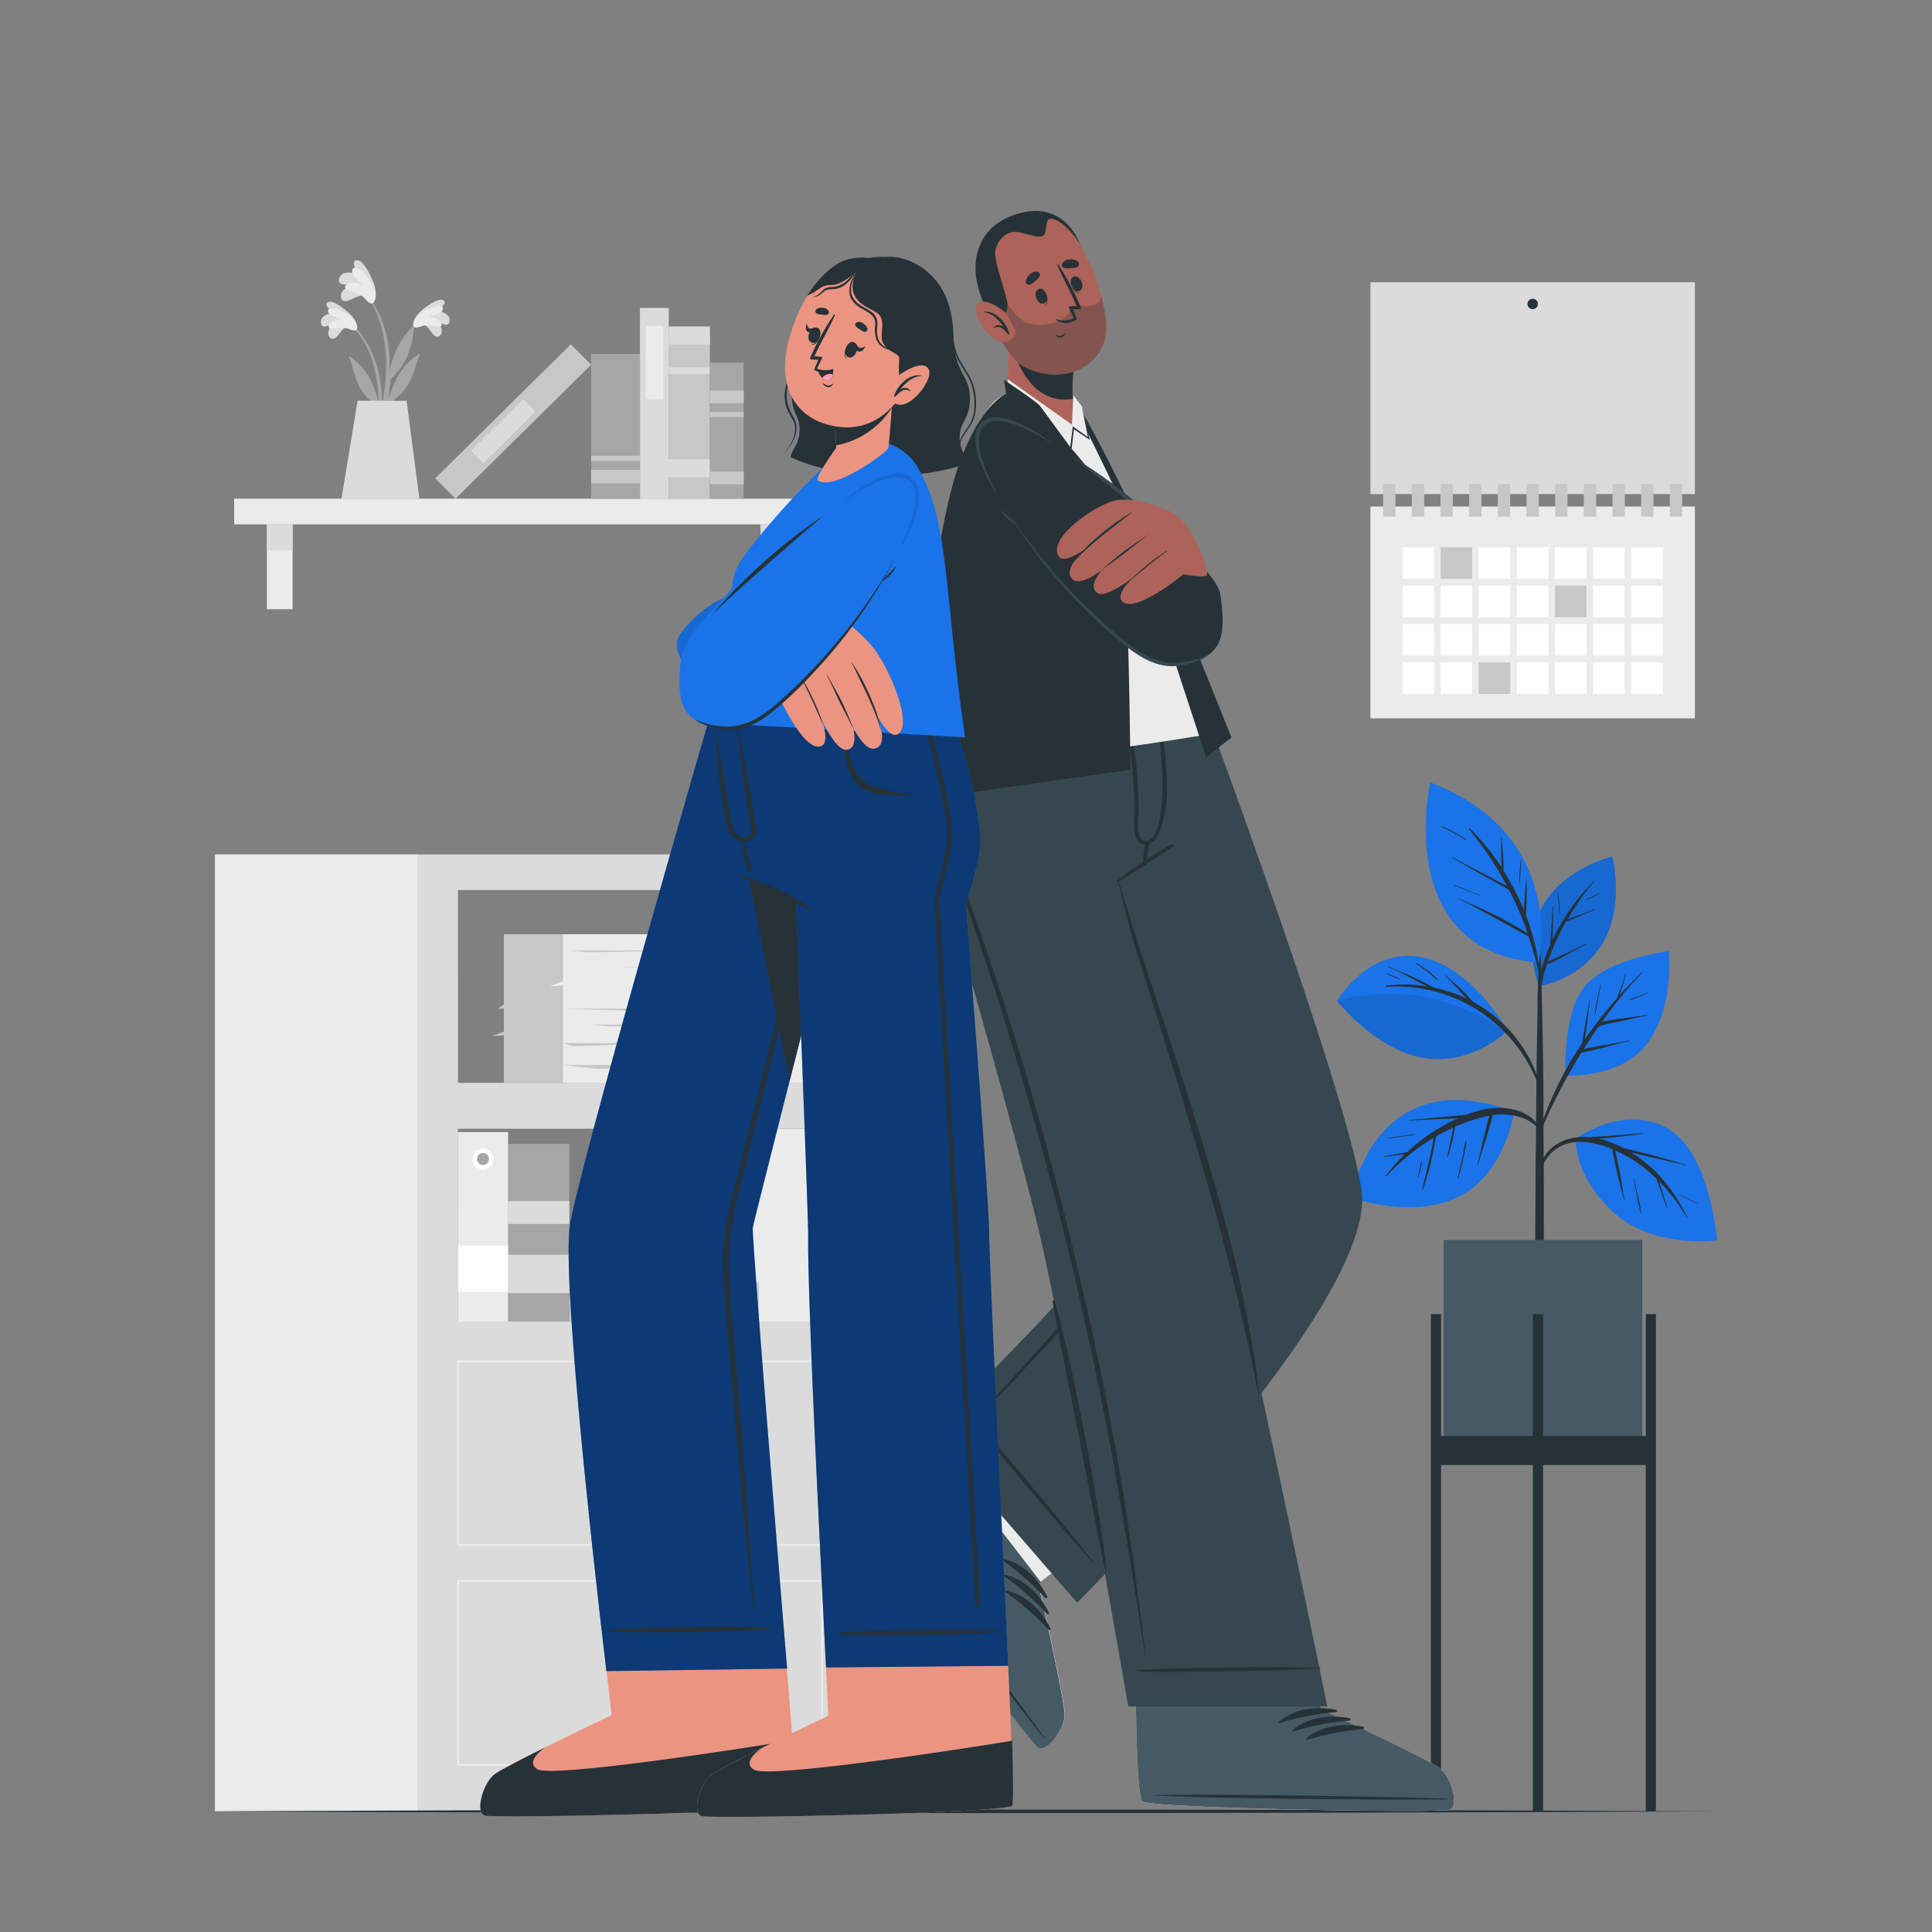 <svg xmlns="http://www.w3.org/2000/svg" viewBox="0 0 500 500"><rect x="0" y="0" width="500" height="500" fill="#808080" stroke="none"/><g id="freepik--background-complete--inject-5"><rect x="354.67" y="73.05" width="83.96" height="54.82" style="fill:#dbdbdb"></rect><rect x="354.67" y="131.09" width="83.96" height="54.82" style="fill:#ebebeb"></rect><rect x="362.97" y="141.63" width="8.16" height="8.16" style="fill:#fff"></rect><rect x="372.84" y="141.63" width="8.16" height="8.16" style="fill:#c7c7c7"></rect><rect x="382.7" y="141.63" width="8.16" height="8.16" style="fill:#fff"></rect><rect x="392.57" y="141.63" width="8.16" height="8.16" style="fill:#fff"></rect><rect x="402.43" y="141.63" width="8.16" height="8.16" style="fill:#fff"></rect><rect x="412.29" y="141.63" width="8.16" height="8.16" style="fill:#fff"></rect><rect x="422.16" y="141.63" width="8.16" height="8.16" style="fill:#fff"></rect><rect x="362.97" y="151.56" width="8.16" height="8.16" style="fill:#fff"></rect><rect x="372.84" y="151.56" width="8.16" height="8.16" style="fill:#fff"></rect><rect x="382.7" y="151.56" width="8.16" height="8.16" style="fill:#fff"></rect><rect x="392.57" y="151.56" width="8.16" height="8.16" style="fill:#fff"></rect><rect x="402.43" y="151.56" width="8.16" height="8.16" style="fill:#c7c7c7"></rect><rect x="412.29" y="151.56" width="8.16" height="8.16" style="fill:#fff"></rect><rect x="422.16" y="151.56" width="8.16" height="8.16" style="fill:#fff"></rect><rect x="362.97" y="161.49" width="8.16" height="8.16" style="fill:#fff"></rect><rect x="372.84" y="161.49" width="8.16" height="8.16" style="fill:#fff"></rect><rect x="382.7" y="161.49" width="8.16" height="8.16" style="fill:#fff"></rect><rect x="392.57" y="161.49" width="8.16" height="8.16" style="fill:#fff"></rect><rect x="402.43" y="161.49" width="8.16" height="8.16" style="fill:#fff"></rect><rect x="412.29" y="161.49" width="8.16" height="8.16" style="fill:#fff"></rect><rect x="422.16" y="161.49" width="8.16" height="8.16" style="fill:#fff"></rect><rect x="362.97" y="171.43" width="8.16" height="8.16" style="fill:#fff"></rect><rect x="372.84" y="171.43" width="8.16" height="8.16" style="fill:#fff"></rect><rect x="382.7" y="171.43" width="8.16" height="8.16" style="fill:#c7c7c7"></rect><rect x="392.57" y="171.43" width="8.16" height="8.16" style="fill:#fff"></rect><rect x="402.43" y="171.43" width="8.16" height="8.16" style="fill:#fff"></rect><rect x="412.29" y="171.43" width="8.16" height="8.16" style="fill:#fff"></rect><rect x="422.16" y="171.43" width="8.16" height="8.16" style="fill:#fff"></rect><rect x="357.96" y="125.27" width="3.19" height="8.43" style="fill:#c7c7c7"></rect><rect x="365.38" y="125.27" width="3.19" height="8.43" style="fill:#c7c7c7"></rect><rect x="372.8" y="125.27" width="3.19" height="8.43" style="fill:#c7c7c7"></rect><rect x="380.22" y="125.27" width="3.19" height="8.43" style="fill:#c7c7c7"></rect><rect x="387.63" y="125.27" width="3.19" height="8.43" style="fill:#c7c7c7"></rect><rect x="395.05" y="125.27" width="3.19" height="8.43" style="fill:#c7c7c7"></rect><rect x="402.47" y="125.27" width="3.19" height="8.43" style="fill:#c7c7c7"></rect><rect x="409.89" y="125.27" width="3.19" height="8.43" style="fill:#c7c7c7"></rect><rect x="417.31" y="125.27" width="3.19" height="8.43" style="fill:#c7c7c7"></rect><rect x="424.73" y="125.27" width="3.19" height="8.43" style="fill:#c7c7c7"></rect><rect x="432.15" y="125.27" width="3.19" height="8.43" style="fill:#c7c7c7"></rect><path d="M398,78.66a1.34,1.34,0,1,1-1.34-1.34A1.34,1.34,0,0,1,398,78.66Z" style="fill:#263238"></path><rect x="60.59" y="129.06" width="151.39" height="6.64" transform="translate(272.58 264.76) rotate(180)" style="fill:#ebebeb"></rect><rect x="196.86" y="135.7" width="6.64" height="21.96" style="fill:#ebebeb"></rect><rect x="196.86" y="135.7" width="6.64" height="6.79" style="fill:#dbdbdb"></rect><rect x="69.08" y="135.7" width="6.64" height="21.96" style="fill:#ebebeb"></rect><rect x="69.08" y="135.7" width="6.64" height="6.79" style="fill:#dbdbdb"></rect><rect x="157.24" y="102.58" width="42.31" height="10.66" transform="translate(286.3 -70.49) rotate(90)" style="fill:#c7c7c7"></rect><rect x="176.07" y="81.48" width="4.65" height="10.66" transform="translate(265.21 -91.59) rotate(90)" style="fill:#dbdbdb"></rect><rect x="177.54" y="90.63" width="1.73" height="10.66" transform="translate(274.36 -82.44) rotate(90)" style="fill:#dbdbdb"></rect><rect x="175.41" y="115.19" width="4.65" height="11.98" transform="translate(298.92 -56.55) rotate(90)" style="fill:#dbdbdb"></rect><rect x="144.67" y="100.66" width="49.36" height="7.45" transform="translate(273.73 -64.97) rotate(90)" style="fill:#dbdbdb"></rect><rect x="159.89" y="91.6" width="18.98" height="4.47" transform="translate(263.22 -75.54) rotate(90)" style="fill:#ebebeb"></rect><rect x="108.14" y="105.35" width="49.36" height="7.45" transform="translate(303.95 93.28) rotate(135.33)" style="fill:#c7c7c7"></rect><rect x="120.74" y="109.36" width="18.98" height="4.47" transform="translate(301.31 99.4) rotate(135.33)" style="fill:#dbdbdb"></rect><rect x="140.56" y="104" width="37.49" height="12.65" transform="translate(269.63 -48.98) rotate(90)" style="fill:#a6a6a6"></rect><rect x="157.56" y="117.03" width="3.49" height="12.65" transform="translate(282.66 -35.96) rotate(90)" style="fill:#c7c7c7"></rect><rect x="158.63" y="112.31" width="1.35" height="12.65" transform="translate(277.94 -40.68) rotate(90)" style="fill:#c7c7c7"></rect><rect x="170.48" y="107.09" width="35.23" height="8.74" transform="translate(299.55 -76.64) rotate(90)" style="fill:#a6a6a6"></rect><rect x="186.45" y="119.32" width="3.28" height="8.74" transform="translate(311.79 -64.4) rotate(90)" style="fill:#c7c7c7"></rect><rect x="186.45" y="98.37" width="3.28" height="8.74" transform="translate(290.84 -85.35) rotate(90)" style="fill:#c7c7c7"></rect><rect x="187.46" y="102.9" width="1.27" height="8.74" transform="translate(295.36 -80.83) rotate(90)" style="fill:#c7c7c7"></rect><path d="M91.21,83.93c7.45,7.29,8.7,18.58,7.13,28.47,0,.22-.39.16-.39-.05,0-2.25.07-4.48.06-6.7l-.11-.3a14.91,14.91,0,0,1-4.84-5.21c-1.25-2.44-1.74-5.2-2.69-7.76-.09-.25.17-.17.34,0,4.54,3.35,6,6.94,7.28,11.75a39.79,39.79,0,0,0-.79-7.49A25.44,25.44,0,0,0,91,84.12C90.89,84,91.08,83.8,91.21,83.93Z" style="fill:#a6a6a6"></path><path d="M89.81,84.78c-1.29,0-2.09,2.09-3.09,2.69a1,1,0,0,1-1.41-.22c-1-1.39.37-3.09,1.64-4a14.75,14.75,0,0,1-2.65,1.22.92.92,0,0,1-1.2-.72C82.66,81.83,85,81,86.65,81c-.79-.55-3-2-1.84-2.76s3.85,1.39,4.71,2.09c1.27,1,2.78,2.56,2.84,4.17C92.43,86.33,90.79,85.17,89.81,84.78Z" style="fill:#dbdbdb"></path><path d="M90.18,85.09c-1.64-.74-4.79.33-5.06-.29-.54-1.26,2-2.13,3.33-2.3-1.25-.33-3.64-.87-3.57-2.08.09-1.47,3.68-.21,5.49,1.18,2.29,1.76,2.27,3.45,1.89,3.79S90.45,85.22,90.18,85.09Z" style="fill:#ebebeb"></path><path d="M108.18,83.2c-7.73,7-9.4,18.24-8.21,28.18,0,.23.38.18.39,0,.08-2.25.1-4.48.19-6.7,0-.1.08-.2.13-.3a14.88,14.88,0,0,0,5-5c1.34-2.4,1.94-5.14,3-7.66.1-.24-.16-.18-.34-.06-4.65,3.17-6.24,6.71-7.72,11.47a40.31,40.31,0,0,1,1.07-7.45,25.61,25.61,0,0,1,6.67-12.23C108.5,83.28,108.31,83.08,108.18,83.2Z" style="fill:#a6a6a6"></path><path d="M109.55,84.11c1.28.09,2,2.17,3,2.8a1,1,0,0,0,1.42-.16c1-1.35-.25-3.1-1.49-4.1A14.53,14.53,0,0,0,115.07,84a.92.92,0,0,0,1.22-.67c.51-1.87-1.82-2.8-3.44-2.9.81-.51,3.11-1.91,1.94-2.69S110.89,79,110,79.62c-1.31,1-2.87,2.46-3,4.06C106.86,85.56,108.55,84.46,109.55,84.11Z" style="fill:#dbdbdb"></path><path d="M109.16,84.41c1.67-.68,4.78.51,5.07-.1.59-1.24-1.89-2.2-3.25-2.42,1.27-.29,3.68-.74,3.66-2,0-1.48-3.67-.35-5.54,1-2.35,1.66-2.4,3.35-2,3.71S108.89,84.52,109.16,84.41Z" style="fill:#ebebeb"></path><path d="M100.28,101.71a76.21,76.21,0,0,1-2.4,11.08.28.28,0,0,1-.54-.11c.51-3.41,1.43-6.76,1.94-10.18a50.78,50.78,0,0,0,.59-10.45C99.55,86.3,98,80.18,94.23,75.68c-.08-.11.1-.26.18-.16,7.52,8.76,6.32,19.51,6.31,20.47,1.07-3.63,2.16-7.79,6.19-11.48.17-.16.31-.09.28.18-.72,6.73-2.59,10.25-6.49,13.85C100.59,99.6,100.45,100.66,100.28,101.71Z" style="fill:#a6a6a6"></path><path d="M94.16,76.68c-1.35-.6-3.21,1.12-4.55,1.24A1.11,1.11,0,0,1,88.25,77c-.33-1.93,1.94-3,3.75-3.36a16.58,16.58,0,0,1-3.38-.07,1.07,1.07,0,0,1-.88-1.35c.5-2.18,3.37-1.86,5.07-1.08-.54-1-2.13-3.64-.52-3.79s3.31,3.38,3.85,4.54c.8,1.71,1.59,4.06.84,5.76C96.11,79.61,95,77.59,94.16,76.68Z" style="fill:#dbdbdb"></path><path d="M94.39,77.2c-1.32-1.6-5.13-2.07-5.1-2.85.07-1.58,3.12-1.22,4.62-.71-1.13-1-3.35-2.74-2.66-4,.83-1.48,3.91,1.64,5.1,4,1.49,3,.62,4.71.06,4.87C95.64,78.78,94.61,77.46,94.39,77.2Z" style="fill:#ebebeb"></path><path d="M105.23,103.74l3.31,25.32H88.37c.41-2.24,4.17-25.35,4.17-25.35Z" style="fill:#dbdbdb"></path><path d="M108,221.12V468.77H223.86V221.12Zm10.52,71h94.81V342H118.53Zm0-61.77h94.81v49.89H118.53Z" style="fill:#dbdbdb"></path><rect x="55.62" y="221.13" width="52.38" height="247.64" transform="translate(163.62 689.89) rotate(180)" style="fill:#ebebeb"></rect><rect x="190.81" y="230.38" width="22.53" height="49.89" transform="translate(404.14 510.65) rotate(180)" style="fill:#ebebeb"></rect><path d="M213,457H118.27V408.92H213Zm-94.23-.5H212.5V409.42H118.77Z" style="fill:#ebebeb"></path><rect x="156.28" y="422.55" width="18.72" height="6.84" transform="translate(331.27 851.95) rotate(180)" style="fill:#ebebeb"></rect><path d="M213,400.12H118.27V352.05H213Zm-94.23-.5H212.5V352.55H118.77Z" style="fill:#ebebeb"></path><rect x="156.28" y="365.69" width="18.72" height="6.84" transform="translate(331.27 738.21) rotate(180)" style="fill:#ebebeb"></rect><rect x="190.81" y="292.16" width="22.53" height="49.89" transform="translate(404.14 634.2) rotate(180)" style="fill:#ebebeb"></rect><rect x="116.42" y="311.12" width="45.99" height="15.85" transform="translate(458.46 179.63) rotate(90)" style="fill:#a6a6a6"></rect><rect x="134.46" y="321.77" width="9.92" height="15.85" transform="translate(469.11 190.28) rotate(90)" style="fill:#dbdbdb"></rect><rect x="136.48" y="305.88" width="5.89" height="15.85" transform="translate(453.22 174.38) rotate(90)" style="fill:#dbdbdb"></rect><rect x="145.63" y="241.78" width="40.06" height="38.49" transform="translate(331.32 522.05) rotate(180)" style="fill:#ebebeb"></rect><rect x="130.41" y="241.78" width="15.22" height="38.49" transform="translate(276.04 522.05) rotate(180)" style="fill:#c7c7c7"></rect><polygon points="185.69 261.03 145.63 261.03 176.92 262.02 185.69 261.03" style="fill:#c7c7c7"></polygon><polygon points="145.63 275.62 185.69 275.62 154.41 276.61 145.63 275.62" style="fill:#c7c7c7"></polygon><polygon points="185.69 250.27 160.32 250.27 182.87 251.08 185.69 250.27" style="fill:#c7c7c7"></polygon><polygon points="145.63 269.96 171.01 269.96 148.45 270.76 145.63 269.96" style="fill:#c7c7c7"></polygon><polygon points="176.08 245.98 147.46 245.98 152.23 246.47 176.08 245.98" style="fill:#c7c7c7"></polygon><polygon points="181.8 265.15 153.18 265.15 157.95 265.64 181.8 265.15" style="fill:#c7c7c7"></polygon><polygon points="164.2 253.93 145.63 253.93 142.32 255.23 164.2 253.93" style="fill:#ebebeb"></polygon><polygon points="190.81 253.93 172.24 253.93 168.92 255.23 190.81 253.93" style="fill:#ebebeb"></polygon><polygon points="166.98 271.23 185.55 271.23 188.87 272.53 166.98 271.23" style="fill:#ebebeb"></polygon><polygon points="145.63 266.84 130.72 266.84 127.41 268.13 145.63 266.84" style="fill:#c7c7c7"></polygon><polygon points="140.43 261.03 128.87 261.03 130.41 259.97 140.43 261.03" style="fill:#c7c7c7"></polygon><rect x="118.52" y="292.98" width="12.97" height="49.07" style="fill:#ebebeb"></rect><path d="M125,302.65a2.7,2.7,0,1,0-2.7-2.7A2.7,2.7,0,0,0,125,302.65Z" style="fill:#fff"></path><path d="M125,301.5a1.55,1.55,0,1,0-1.55-1.55A1.54,1.54,0,0,0,125,301.5Z" style="fill:#a6a6a6"></path><rect x="119.04" y="321.86" width="11.94" height="12.97" transform="translate(453.35 203.34) rotate(90)" style="fill:#fff"></rect><rect x="147.34" y="331.91" width="49.07" height="10.2" style="fill:#c7c7c7"></rect><path d="M157,337a2.7,2.7,0,1,0-2.7,2.7A2.7,2.7,0,0,0,157,337Z" style="fill:#fff"></path><path d="M155.87,337a1.55,1.55,0,1,0-1.55,1.55A1.54,1.54,0,0,0,155.87,337Z" style="fill:#a6a6a6"></path><rect x="176.74" y="331.91" width="11.94" height="10.2" style="fill:#fff"></rect></g><g id="freepik--Floor--inject-5"><path d="M55.62,468.77c124.53-.61,264.23-.62,388.76,0-124.53.62-264.23.61-388.76,0Z" style="fill:#263238"></path></g><g id="freepik--Plant--inject-5"><path d="M398.21,255.26s24.94-3.49,19.11-33.6C417.32,221.66,389.45,227.92,398.21,255.26Z" style="fill:#1A73E8"></path><path d="M398.21,255.26s24.94-3.49,19.11-33.6C417.32,221.66,389.45,227.92,398.21,255.26Z" style="opacity:0.1"></path><path d="M399.47,249a45,45,0,0,1,1.7-4.49c0-.19,0-.39.06-.57,0-.41.07-.83.1-1.24q.1-1.35.18-2.7c.11-1.8.23-3.6.25-5.4,0-.1.15-.09.15,0,0,1.81,0,3.61,0,5.41q-.06,1.35-.15,2.7c0,.2,0,.4,0,.59a53.37,53.37,0,0,1,5-8.55c.86-1.19,1.76-2.35,2.73-3.45s2-2.23,3.05-3.35c.06-.07.17,0,.1.11a44.88,44.88,0,0,0-4.81,6.39c-.75,1.15-1.47,2.32-2.15,3.52l.23-.09c.3-.12.59-.25.89-.36l2-.77,4-1.49c.08,0,.13.1,0,.14-1.32.53-2.63,1.08-3.94,1.65l-1.94.83-1,.4a3.27,3.27,0,0,1-.66.24c-.5.9-1,1.81-1.46,2.73a64.05,64.05,0,0,0-3.05,7.19l-.18.51a14.22,14.22,0,0,1,2.05-1c.85-.4,1.72-.78,2.58-1.18,1.74-.8,3.48-1.62,5.16-2.57a.08.08,0,0,1,.07.14c-1.71.93-3.39,1.93-5.11,2.86-.85.47-1.72.92-2.6,1.35a8.32,8.32,0,0,1-2.34.94,29.52,29.52,0,0,0-1.63,7.07c-.28,3.4-.25,6.84-.33,10.25,0,.06-.09.05-.09,0-.25-3.1-.39-6.22-.4-9.33A26.79,26.79,0,0,1,399.47,249Z" style="fill:#263238"></path><path d="M403.31,231.27a30.43,30.43,0,0,1,.25,5.31s-.08,0-.08,0c-.1-1.76-.12-3.52-.32-5.27C403.15,231.21,403.3,231.17,403.31,231.27Z" style="fill:#263238"></path><path d="M410.44,232.78a19.51,19.51,0,0,0,3.21-1.58c.08,0,.15.08.07.14a12.2,12.2,0,0,1-3.24,1.54C410.42,232.9,410.38,232.8,410.44,232.78Z" style="fill:#263238"></path><path d="M397.41,303.06c0-2.75.07-5.51.11-8.27.05-9.15.12-18.3.29-27.46q.19-10.89.5-21.79a.13.13,0,0,1,.07-.09l0-6c0-.05.06-.07.12-.07s.12,0,.12.08l0,6a.11.11,0,0,1,.06.09c.37,12.93.7,25.86.77,38.8,0,2.63,0,5.26,0,7.89q.13,12.64.09,25.3c0,1.34,0,2.68,0,4,0,7.72-.08,15.44-.08,23.15,0,.42-.46.62-.95.64s-1.16-.2-1.16-.67c0-8.51-.05-17-.05-25.53C397.39,313.79,397.37,308.43,397.41,303.06Z" style="fill:#263238"></path><path d="M407.83,294.69s12-8.89,23.38-2.88S444.38,321,444.38,321s-16.72,2.39-27.25-7.63C407,303.68,407.83,294.69,407.83,294.69Z" style="fill:#1A73E8"></path><path d="M404.56,295.24a14.4,14.4,0,0,1,6.95-.91,8.93,8.93,0,0,1,1.47-.14l1.69-.13,3.5-.25c2.36-.17,4.74-.32,7.1-.56.08,0,.1.14,0,.15-2.33.3-4.66.64-7,.87-1.2.12-2.41.25-3.62.33l-.87.09,1.06.26a29.13,29.13,0,0,1,5.44,2.21c.94.17,1.88.44,2.81.66,1.48.35,3,.73,4.44,1.12,2.91.76,5.79,1.62,8.68,2.46a.07.07,0,1,1,0,.14c-2.89-.71-5.79-1.35-8.69-2l-4.22-1-1.1-.26a35.07,35.07,0,0,1,8.53,7.42,45.94,45.94,0,0,1,5.92,9.34c.05.09-.08.17-.12.08a45.56,45.56,0,0,0-7.18-9.41c.06.16.11.32.16.48.22.71.44,1.41.67,2.12.44,1.41.89,2.82,1.31,4.24a.07.07,0,1,1-.14,0c-.51-1.37-1-2.75-1.47-4.12l-.72-2-.36-1.05c0-.11-.07-.22-.11-.33a42.9,42.9,0,0,0-4.26-3.62,32.07,32.07,0,0,0-6.36-3.65c0,.21.07.41.12.61.12.55.24,1.1.35,1.64.23,1.14.46,2.28.68,3.42.45,2.32.73,4.67,1.16,7a.07.07,0,1,1-.14,0c-.54-2.34-1.23-4.63-1.76-7-.26-1.17-.52-2.34-.76-3.51-.12-.55-.22-1.1-.34-1.64-.06-.31-.13-.62-.16-.92l-.66-.27c-3.14-1.17-6.62-2-10-1.37a9.81,9.81,0,0,0-7.22,5.79c-.11.26-.52.1-.46-.17C399.51,298.49,401.92,296.35,404.56,295.24Z" style="fill:#263238"></path><path d="M422.92,305.12c.34,1.52.68,3,1,4.56a32.44,32.44,0,0,1,.84,4.44c0,.06-.08.06-.09,0a34,34,0,0,1-1-4.47c-.3-1.5-.59-3-.89-4.5C422.76,305.07,422.9,305,422.92,305.12Z" style="fill:#263238"></path><path d="M434.53,309c1.52.77,3,1.65,4.6,2.29a.08.08,0,1,1-.06.14,50.81,50.81,0,0,1-4.58-2.37A0,0,0,0,1,434.53,309Z" style="fill:#263238"></path><path d="M405.13,278.37s14.66.93,21.48-8.74,5.29-23.47,5.29-23.47S416.5,248,410.38,255,405.13,278.37,405.13,278.37Z" style="fill:#1A73E8"></path><path d="M398.25,292.83c.51-1.57,1.14-3.11,1.73-4.66s1.18-2.94,1.82-4.39a91.08,91.08,0,0,1,4.4-8.64c1-1.78,2.14-3.51,3.28-5.21,0-.26.08-.52.12-.78.06-.46.13-.91.2-1.37.15-.92.31-1.85.46-2.78.34-2,.76-4,1.08-6.06,0-.09.17-.09.15,0-.29,2-.49,4-.77,6-.14,1-.27,2-.42,3-.05.36-.11.71-.17,1.07a102.92,102.92,0,0,1,7.26-9.41c.35-.41.71-.8,1.07-1.2,0-.11.09-.22.13-.34.11-.28.22-.55.32-.84.22-.58.43-1.16.64-1.74.41-1.15.78-2.31,1.09-3.49,0-.1.17-.05.14,0-.29,1.21-.6,2.41-1,3.6-.17.57-.35,1.14-.56,1.7,0,.1-.07.19-.1.28,1.87-2,3.83-4,5.8-5.95a.08.08,0,0,1,.11.11,104.83,104.83,0,0,0-10.39,12.72,10.65,10.65,0,0,1,1.08-.27c1.13-.22,2.27-.38,3.41-.53,2.39-.3,4.77-.6,7.15-1,.1,0,.14.13,0,.15-2.27.45-4.52,1-6.78,1.48-1.07.24-2.14.45-3.21.66a20.44,20.44,0,0,0-2.57.74l-.72,1q-1.6,2.36-3.12,4.78l1.5-.3c1.13-.22,2.27-.42,3.41-.61,2.23-.37,4.47-.76,6.68-1.26.1,0,.13.13,0,.15-2.24.53-4.47,1.14-6.69,1.73-1.07.29-2.16.55-3.24.79l-1.63.35a3.36,3.36,0,0,1-.66.11q-3.21,5.22-6,10.66-1.23,2.4-2.37,4.83c-.79,1.66-1.46,3.36-2.18,5.05C398.66,293.34,398.13,293.2,398.25,292.83Z" style="fill:#263238"></path><path d="M413.26,259.14c.28-1.4.57-2.8.88-4.19,0-.1.17,0,.15,0-.28,1.38-.55,2.75-.8,4.13a38.34,38.34,0,0,1-.83,4.11s0,0,0,0A28.15,28.15,0,0,1,413.26,259.14Z" style="fill:#263238"></path><path d="M421.81,258.73c.68-.34,1.4-.62,2.11-.89l1.11-.43.56-.23a2.65,2.65,0,0,0,.62-.27c.11-.09.18.11.07.13a2.52,2.52,0,0,0-.62.25l-.56.25L424,258c-.7.31-1.43.62-2.16.86A.08.08,0,0,1,421.81,258.73Z" style="fill:#263238"></path><path d="M390.12,266.84s-8.87-16.58-22.37-19.15S346,259,346,259s9.84,12.57,22.23,14.77S390.12,266.84,390.12,266.84Z" style="fill:#1A73E8"></path><path d="M358.7,255.12a36.5,36.5,0,0,1,10.59.13l-.6-.32c-1-.51-2-1-3-1.55-2.07-1.07-4.17-2.22-6.34-3.09a.08.08,0,1,1,.06-.14c2.12,1,4.3,1.81,6.42,2.78,1.06.49,2.1,1,3.14,1.54.66.36,1.4.69,2,1.11a37.12,37.12,0,0,1,8.58,2.85l-1.68-1.84c-1.26-1.37-2.5-2.82-3.88-4.07-.07-.07,0-.17.11-.11,1.41,1.28,2.9,2.47,4.27,3.81.67.64,1.3,1.31,1.92,2,.31.35.62.7.92,1.07a35.51,35.51,0,0,1,18.09,24.44c0,.09-.11.15-.14,0A40.7,40.7,0,0,0,389.29,267a39.13,39.13,0,0,0-18.09-10.47,39.74,39.74,0,0,0-12.48-1.13A.14.14,0,0,1,358.7,255.12Z" style="fill:#263238"></path><path d="M346,259s9.85,12.58,22.24,14.77c9.45,1.67,17.23-3.26,20.38-5.68l.68-1.12s-6.39-5.39-18.48-8.5S346,259,346,259Z" style="opacity:0.1"></path><path d="M366.54,249.21a35.32,35.32,0,0,1,3,2,18.93,18.93,0,0,1,2.6,2.38.08.08,0,0,1-.11.11c-.9-.77-1.8-1.55-2.73-2.29a28.85,28.85,0,0,0-2.84-2C366.38,249.29,366.46,249.16,366.54,249.21Z" style="fill:#263238"></path><path d="M359.13,252c.5.21,1,.39,1.51.6l1.51.62c.1,0,.05.22-.06.17l-1.5-.61c-.51-.2-1-.43-1.5-.63C359,252.13,359,252,359.13,252Z" style="fill:#263238"></path><path d="M391.89,287.7s-2.37,16.44-14.73,22.19-27.44,0-27.44,0S355.65,274.32,391.89,287.7Z" style="fill:#1A73E8"></path><path d="M358.24,299.2c1.14-.13,2.27-.33,3.4-.53l1.66-.32.87-.17c.33-.31.66-.63,1-.93a50.21,50.21,0,0,1,7.56-5.48,43.17,43.17,0,0,1,4.54-2.33H377l-4.07.18c-2.71.12-5.42.18-8.14.36-.09,0-.09-.15,0-.15,2.72-.19,5.43-.49,8.15-.72l3.95-.35,2-.18.52-.06c.7-.26,1.42-.51,2.13-.73a19.27,19.27,0,0,1,10.48-.58c3.11.8,6.21,2.84,7,6.12,0,.11-.15.19-.2.07-1.16-2.74-4.2-4.12-6.95-4.69a16.7,16.7,0,0,0-5.6-.11,12.78,12.78,0,0,1-.62,2.49c-.34,1.16-.68,2.32-1,3.47-.7,2.31-1.47,4.6-2.16,6.91,0,.09-.17,0-.14,0,.57-2.31,1.06-4.64,1.61-6.95l.84-3.4a19.31,19.31,0,0,1,.62-2.34,28.64,28.64,0,0,0-3.2.76,46,46,0,0,0-5.61,2.05c-.18,1.17-.44,2.33-.71,3.49-.34,1.45-.71,2.89-1.17,4.31,0,.09-.16,0-.14-.05s0-.17,0-.26h0c.27-1.34.57-2.68.85-4,.23-1.08.44-2.17.68-3.25-1.54.69-3.05,1.45-4.51,2.28,0,.34-.11.68-.16,1-.09.56-.19,1.12-.29,1.68-.24,1.27-.49,2.54-.79,3.79a61.16,61.16,0,0,1-2.13,7.15.08.08,0,0,1,0,.1l-.07.08c-.05.06-.14,0-.13-.08.58-2.43,1.23-4.85,1.76-7.3.27-1.22.54-2.44.79-3.66.12-.62.23-1.23.35-1.84,0-.18.05-.37.08-.55a49.05,49.05,0,0,0-4.81,3.21,51.63,51.63,0,0,0-7.37,6.72c-.09.1-.27,0-.18-.14.94-1.24,1.88-2.45,2.94-3.6.63-.66,1.27-1.31,1.93-1.94l-.21,0-1.74.26c-1.14.15-2.29.26-3.43.39C358.18,299.35,358.14,299.21,358.24,299.2Z" style="fill:#263238"></path><path d="M366.93,304.77h0c0-.14,0-.28.07-.43s.12-.35.15-.53h0c.26-1.1.47-2.2.67-3.32,0-.07.14-.05.13,0a13.26,13.26,0,0,1-.94,4.3s-.09,0-.08,0Z" style="fill:#263238"></path><path d="M377.28,304.51a.06.06,0,0,1,.07-.07c.35-1.46.68-2.92,1-4.38.16-.77.32-1.54.47-2.31.08-.42.15-.84.23-1.25a3.5,3.5,0,0,1,.26-1.07.08.08,0,0,1,.14,0,6.89,6.89,0,0,1-.31,2.2c-.15.81-.31,1.61-.48,2.41q-.54,2.43-1.22,4.83c0,.09-.18.07-.17,0Z" style="fill:#263238"></path><path d="M359.37,294.46c2.25-.31,4.51-.64,6.77-.91.1,0,.14.13,0,.15-2.25.33-4.52.61-6.78.91C359.31,294.62,359.27,294.47,359.37,294.46Z" style="fill:#263238"></path><path d="M398.23,249.13s7.56-33.19-28.1-46.62C370.13,202.51,360.25,246.2,398.23,249.13Z" style="fill:#1A73E8"></path><path d="M390.53,230.31l-.38-.23c-.68-.37-1.35-.75-2-1.13L384,226.64c-2.72-1.53-5.41-3.11-8.15-4.6-.08,0,0-.18.08-.13,2.75,1.49,5.54,2.89,8.31,4.35l4.08,2.16,1.67.88c-1.19-2.25-2.46-4.46-3.85-6.59-1.87-2.85-3.91-5.55-6-8.2a.12.12,0,0,1,.18-.17,56.52,56.52,0,0,1,8.25,10.11c0-.12,0-.24,0-.35,0-.82-.06-1.65-.07-2.48,0-1.62.05-3.24,0-4.86,0-.1.14-.09.15,0,.06,1.59.26,3.18.35,4.77,0,.8.08,1.59.1,2.39,0,.43,0,.92,0,1.39.73,1.17,1.44,2.36,2.1,3.56a60.23,60.23,0,0,1,3.19,6.68c0-.82.09-1.65.14-2.48.1-1.81.33-3.62.4-5.44,0-.1.16-.1.15,0,0,1.82.05,3.64,0,5.46,0,.91-.05,1.81-.11,2.72l-.06,1a60.23,60.23,0,0,1,2.69,9.12,99.17,99.17,0,0,1,1.33,10s0,0,0,0A53.66,53.66,0,0,0,397,247q-.66-2.34-1.41-4.67c-1.49-.7-2.91-1.57-4.34-2.36s-3-1.64-4.48-2.45c-3-1.63-5.94-3.3-9-4.74-.09,0,0-.17.08-.13,3.11,1.41,6.24,2.75,9.3,4.28,1.52.77,3,1.58,4.49,2.42,1.24.7,2.51,1.39,3.7,2.2-.35-1-.71-2.06-1.11-3.08A88.3,88.3,0,0,0,390.53,230.31Z" style="fill:#263238"></path><path d="M393.53,222.72a.08.08,0,0,1,.16,0c-.13,1.9-.2,3.79-.4,5.68,0,.11-.17.1-.16,0C393.19,226.5,393.4,224.61,393.53,222.72Z" style="fill:#263238"></path><path d="M376.44,229.06c2.23.9,4.48,1.75,6.7,2.68.06,0,0,.13,0,.1-2.25-.84-4.48-1.76-6.72-2.63C376.3,229.17,376.35,229,376.44,229.06Z" style="fill:#263238"></path><path d="M373.05,213.75a58.48,58.48,0,0,1,6.34,3.4c.1.07,0,.23-.1.17-2.07-1.21-4.18-2.37-6.32-3.44C372.88,213.84,373,213.71,373.05,213.75Z" style="fill:#263238"></path><rect x="373.58" y="320.91" width="51.43" height="54.21" transform="translate(798.6 696.03) rotate(180)" style="fill:#455a64"></rect><rect x="425.92" y="340.09" width="2.63" height="128.67" style="fill:#263238"></rect><rect x="370.32" y="340.09" width="2.63" height="128.67" style="fill:#263238"></rect><rect x="396.72" y="340.09" width="2.63" height="128.67" style="fill:#263238"></rect><rect x="371.64" y="371.65" width="55.6" height="7.51" transform="translate(798.88 750.8) rotate(180)" style="fill:#263238"></rect></g><g id="freepik--character-2--inject-5"><path d="M277.57,341.31l-37.71,30.47c-7.23,5.79-13.47,11-16.45,14a.12.12,0,0,0,0,.05c-1.12,1.13-1.77,1.93-1.81,2.32,0,0,0,.06,0,.08.27,3.32,44.81,62.5,47.06,64s6.82-4.75,6.92-8.42-6.82-34-6.82-34l37.37-30.8Z" style="fill:#ad6359"></path><path d="M247.6,365.53l-7.74,6.25c-7.23,5.79-13.47,11-16.45,14a.12.12,0,0,0,0,.05,12.83,12.83,0,0,0-1.81,2.32s0,.06,0,.08c.27,3.32,44.81,62.5,47.06,64s6.82-4.75,6.92-8.42-6.82-34-6.82-34l7.93-6.24Z" style="fill:#ebebeb"></path><path d="M268.6,452.25c-2.25-1.54-46.8-60.71-47.06-64-.12-1.27,8.12-8.26,18.33-16.42l.32-.26,29.16,37.86-.65.47s6.92,30.28,6.82,34S270.85,453.8,268.6,452.25Z" style="fill:#455a64"></path><path d="M270.39,449.85c-7.26-10.16-37.52-50.44-45.47-59.94-.07-.07-.12,0-.06,0,7,10.23,37.56,50.27,45.37,60C270.39,450.18,270.55,450.07,270.39,449.85Z" style="fill:#263238"></path><path d="M271,413.15c-2.23-4.47-6.44-8.82-11.5-9.71-.19,0-.24.24-.1.34a69.31,69.31,0,0,1,11.09,9.73A.32.32,0,0,0,271,413.15Z" style="fill:#263238"></path><path d="M271.42,417.27c-2.22-4.47-6.44-8.82-11.49-9.71-.2,0-.24.24-.11.34a68.88,68.88,0,0,1,11.09,9.73A.32.32,0,0,0,271.42,417.27Z" style="fill:#263238"></path><path d="M271.85,421.39c-2.23-4.47-6.44-8.82-11.5-9.72-.19,0-.24.25-.1.35a69.31,69.31,0,0,1,11.09,9.73A.32.32,0,0,0,271.85,421.39Z" style="fill:#263238"></path><path d="M298,305c-2.67,13.19-57.37,65.79-57.37,65.79l38.14,44s77.66-77.52,73.6-106.65C348.8,282.84,310.86,181,310.86,181H267.1S300.57,292.06,298,305Z" style="fill:#37474f"></path><path d="M283.06,404.36c-5.07-6.3-3.53-4.57-8.67-10.82-2.51-3.05-19-23.14-21.89-25.58a.09.09,0,0,0-.13.11c1.91,3.22,18.79,23,21.37,26,5.25,6.15,3.81,4.32,9.13,10.41A.12.12,0,0,0,283.06,404.36Z" style="fill:#263238"></path><path d="M303.38,298.6c-.62-3.3-1.33-6.57-2-9.85q-2.13-10-4.52-20-4.72-19.81-10.28-39.39c-3.73-13.09-7.67-26.17-12.21-39-.56-1.58-1.14-3.17-1.72-4.75a.1.1,0,0,0-.19.06c3.93,12.87,8,25.69,11.67,38.63s7.07,25.84,10.28,38.85c1.61,6.53,3.1,13.09,4.57,19.65q1.08,4.85,2.1,9.69a69.38,69.38,0,0,1,1.84,10,15.19,15.19,0,0,1-2.58,9c-1.64,2.68-3.57,5.21-5.43,7.74-3.74,5.07-39.36,44.76-40.51,45.84-.09.09,0,.21.14.13,4.78-4.29,35-37,38.84-42.06q2.85-3.76,5.57-7.61a30,30,0,0,0,4.34-7.67C304.27,304.79,304,301.67,303.38,298.6Z" style="fill:#263238"></path><path d="M284.53,395.64s9.45,46,9.44,46c.13,9.27.41,17.39.94,21.57a.17.17,0,0,0,0,.07,6.53,6.53,0,0,0,.72,2.85l.06.06c2.78,1.83,76.84,3,79.44,2.15s.44-8.29-2.4-10.63-31-15.46-31-15.46l-9.91-46Z" style="fill:#ad6359"></path><path d="M375.15,468.37c-2.6.83-76.67-.32-79.45-2.15l-.06-.06a6.58,6.58,0,0,1-.72-2.85.17.17,0,0,1,0-.07c-.54-4.18-.81-12.3-.94-21.56,0,0-1.63-8-1.63-8h47.53l1.85,8.6s28.16,13.13,31,15.47S377.75,467.55,375.15,468.37Z" style="fill:#ebebeb"></path><path d="M375.14,468.37c-2.6.83-76.66-.32-79.44-2.15-1.08-.68-1.54-11.48-1.72-24.55v-.41l47.78.21,0,.81s28.15,13.12,31,15.46S377.74,467.55,375.14,468.37Z" style="fill:#455a64"></path><path d="M374.35,465.49c-12.48-.5-62.86-1.34-75.23-.89-.1,0-.11.07,0,.08,12.35.77,62.74,1.2,75.23,1C374.61,465.69,374.61,465.5,374.35,465.49Z" style="fill:#263238"></path><path d="M345.74,442.49c-4.89-1-10.91-.33-14.72,3.11-.15.13,0,.34.2.29a69.23,69.23,0,0,1,14.49-2.78A.31.31,0,0,0,345.74,442.49Z" style="fill:#263238"></path><path d="M349.26,444.68c-4.9-1-10.92-.33-14.73,3.11-.15.13,0,.34.2.29a69.45,69.45,0,0,1,14.5-2.78A.31.31,0,0,0,349.26,444.68Z" style="fill:#263238"></path><path d="M352.77,446.87c-4.9-1-10.92-.33-14.73,3.11-.14.13,0,.34.21.29a69.23,69.23,0,0,1,14.49-2.78A.31.31,0,0,0,352.77,446.87Z" style="fill:#263238"></path><path d="M306.64,181a178.79,178.79,0,0,0-3.75,21.84c-.92,9.16-2.06,17.26-3.28,18.27-1.39,1.14-8.3,5.58-10.63,7,0,0,21.57,65.37,27.13,87.16,8.06,31.59,27.39,126.35,27.39,126.35H292s-15.66-90.22-22.5-120.3c-5.87-25.78-28.34-103.12-28.34-103.12A44.91,44.91,0,0,1,243,181S306.65,180.92,306.64,181Z" style="fill:#37474f"></path><path d="M341.64,431.56c-8.09-.05-5.77-.15-13.86-.1-4,0-30,.2-33.67.87a.08.08,0,0,0,0,.16c3.71.56,29.72-.07,33.68-.17,8.09-.2,5.76-.23,13.85-.53A.12.12,0,0,0,341.64,431.56Z" style="fill:#263238"></path><path d="M303.25,218.48a99.28,99.28,0,0,0-14.2,9.5c-.17.14,0,.42.19.3,4.82-3,9.75-5.95,14.39-9.23A.34.34,0,0,0,303.25,218.48Z" style="fill:#263238"></path><path d="M299.32,182.92c0-.18-.36-.17-.33,0a171.08,171.08,0,0,1,1.81,17.37c.18,2.69.32,17.7-4.45,17.35-.8-.06-1.31-.76-1.62-1.91a18.52,18.52,0,0,1-.08-4.59c0-3.16,0-6.3-.25-9.45a85.38,85.38,0,0,0-2.89-17.33.15.15,0,0,0-.29.06,162.24,162.24,0,0,1,2.32,24.19c0,3.91-1,10,3.07,9.92s5.29-10.07,5.38-12.78A88.49,88.49,0,0,0,299.32,182.92Z" style="fill:#263238"></path><path d="M296.53,218a24.76,24.76,0,0,0-.56,3.21,6.89,6.89,0,0,0-.05,2.56.18.18,0,0,0,.33,0,8.86,8.86,0,0,0,.7-2.6c.2-1,.43-2,.6-3A.52.52,0,0,0,296.53,218Z" style="fill:#263238"></path><path d="M286,403.19c-.14-1.19-.3-2.38-.46-3.56-.33-2.29-.71-4.56-1.06-6.84-.71-4.57-1.49-9.13-2.3-13.69-1.62-9.09-3.48-18.15-5.45-27.17-1.11-5.1-2.4-10.14-3.77-15.18-.09-.35-.59-.18-.52.16.82,4.61,1.62,9.22,2.57,13.81s1.87,9.15,2.78,13.74c1.8,9.05,3.48,18.13,5.27,27.19.5,2.56,1,5.12,1.46,7.68.25,1.28.51,2.55.78,3.82s.67,2.52.88,3.8c0,.12.2.06.18-.06C286.19,405.67,286.17,404.42,286,403.19Z" style="fill:#263238"></path><path d="M321.53,334.79c-1.72-8.54-4-17-6.35-25.36-4.68-16.89-10.19-33.54-15.68-50.18q-2.38-7.2-4.75-14.39c-.79-2.39-4.68-15.32-5.16-16.55a.1.1,0,0,0-.2.06c1.11,4.41,2.64,10.83,3.93,15.19s2.65,8.58,4,12.87c2.63,8.43,5.3,16.84,7.86,25.29,5,16.71,10.06,33.4,14.15,50.37,1.15,4.76,2.29,9.5,3.34,14.28s1.94,9.56,2.94,14.34c0,.13.25.1.23,0C325,352,323.25,343.36,321.53,334.79Z" style="fill:#263238"></path><path d="M289.52,379.48c-2.83-16.3-6.22-32.51-10-48.61s-8-32.27-12.63-48.23-9.77-31.78-15.29-47.45a200.42,200.42,0,0,1-7-22.58c-1.7-7.61-2.56-15.84-.79-23.52a39.37,39.37,0,0,1,1.76-5.72c.05-.13-.13-.24-.19-.11-6.19,14.43-2.17,30.21,2.54,44.43,2.58,7.79,5.34,15.53,7.89,23.33q3.91,12,7.51,24.14c4.75,16,9.16,32.11,13.12,48.34s7.47,32.55,10.56,48.95,5.72,33,8.37,49.55c.35,2.15.62,4.31.9,6.47,0,.12.21.12.19,0C294.51,412.08,292.35,395.75,289.52,379.48Z" style="fill:#263238"></path><path d="M238.24,200.72c.21.18,77.3-10.53,77.89-11.42.82-1.26-31.06-78.58-40.43-87.77-2-2-7.68-1.79-12.34-.52a22.3,22.3,0,0,0-3.55,1.26l-.11.06a8.7,8.7,0,0,0-2.5,1.69c-11.7,12.41-14.95,47.14-16,58.56C239.51,181.42,237.51,200.09,238.24,200.72Z" style="fill:#ebebeb"></path><path d="M263.36,101s24.07,24.31,26.43,33,2.75,65.21,2.75,65.21L233,207.68s6-32.56,5.88-34.56c0,0,3.39-37.22,9.63-53.81C255.57,100.45,263.36,101,263.36,101Z" style="fill:#263238"></path><path d="M276.14,101.06s14.31,28.9,15.27,31.69S312.15,196,312.15,196l6.55-5.14-10-24.92S283,107.61,276.14,101.06Z" style="fill:#263238"></path><path d="M264.79,110.32c18.73,10.07,49.8,35.92,51,43.35.85,5.38,1.1,10.7-.91,13.59-4.08,5.88-13.35,5.72-16.71,3.86-14.69-8.13-31.09-26.88-42.09-46.75C246.41,106.94,258.68,107,264.79,110.32Z" style="fill:#263238"></path><path d="M306.93,142.16c-8-7-17.63-14.63-26-21.24l-3.79-3a144.49,144.49,0,0,1,29.78,24.19Z" style="fill:#37474f"></path><path d="M259.27,129.89a143.13,143.13,0,0,0,22.79,28q3.26,3.15,6.7,6.07c4.48,3.75,9.48,7.8,15.63,7.55a19.49,19.49,0,0,0,8.56-2.3,16.21,16.21,0,0,1-8.52,3.16c-6.41.51-11.64-3.89-16.23-7.75-2.31-2-4.55-4-6.68-6.17a132.73,132.73,0,0,1-22.25-28.58Z" style="fill:#37474f"></path><path d="M262.94,135.79a10,10,0,0,1-4-3.87,32.23,32.23,0,0,1,4,3.87Z" style="fill:#37474f"></path><path d="M272.21,114.73c-4.1-2.34-13.16-8.1-17.51-4.67-3.78,4,1.32,13.55,3.33,17.77a39.1,39.1,0,0,1-4.53-8.73c-.81-2.34-1.49-5-.85-7.47,3-8.28,15.3-.31,19.56,3.1Z" style="fill:#37474f"></path><path d="M302.09,132c-10-3.9-13.33-2.8-16.12-1.53-5.83,2.63-14.42,9.35-12.05,13.41,2.16,3.67,14.17-7.6,14.17-7.6s-14.14,9.47-10.74,13.42,16.6-9.93,16.6-9.93-14.3,10.05-10.15,13.56c3.14,2.66,15.8-9.23,15.8-9.23s-12.24,8.72-9.12,11.59c3.44,3.17,15.81-7.07,15.81-7.07,2.34.48,5.22.7,5.94.4C313.33,148.52,308.82,134.58,302.09,132Z" style="fill:#ad6359"></path><path d="M292.76,132.66c-1.7,1.05-3.42,2.1-5,3.3s-3.16,2.46-4.64,3.8a33.36,33.36,0,0,0-5.27,5.78c3-3.57,8.66-7.95,10.26-9.15s3.13-2.48,4.73-3.67C292.85,132.69,292.81,132.63,292.76,132.66Z" style="fill:#263238"></path><path d="M297.2,138.36c-2.11,1.44-4.26,2.79-6.31,4.32s-3.85,3.15-5.78,4.81c-.15.12,0,.16.12,0,2-1.58,4-2.89,6-4.45s4-3.19,6-4.67C297.27,138.39,297.23,138.34,297.2,138.36Z" style="fill:#263238"></path><path d="M301.89,142.57a57.18,57.18,0,0,0-9.15,7.34c-.15.14,0,.17.16,0,3-2.5,5.33-4.48,9.06-7.26C302,142.64,302,142.53,301.89,142.57Z" style="fill:#263238"></path><path d="M277,111.08c-3.54,1.2-12.84-3.23-15.92-8.16-.21-.34-.08-12.4-.24-15.2,0-.58,17.78,3.26,17.78,3.26a44.6,44.6,0,0,0-1.08,10.84,6.63,6.63,0,0,0,.18,1.14c0,.05,0,.11,0,.19C278.28,105.31,280.83,109.79,277,111.08Z" style="fill:#ad6359"></path><path d="M277.77,103a1.81,1.81,0,0,0,0,.19,12,12,0,0,1-1.79.19c-10.34.36-13.8-12.41-14.51-15.65C264.64,88,278.66,91,278.66,91a45,45,0,0,0-1.09,10.84A6.43,6.43,0,0,0,277.77,103Z" style="fill:#263238"></path><path d="M252.84,68.38c-.52,6.49,6.58,23.35,11.77,26.31,7.53,4.3,17.92,2.57,21.08-6,3.06-8.34-6.58-30.16-12.19-32.65C265.22,52.34,253.59,58.78,252.84,68.38Z" style="fill:#ad6359"></path><path d="M270.41,75.52s-.07.09-.05.14c.51,1.12.9,2.49,0,3.3,0,0,0,.08,0,.06C271.61,78.32,271.07,76.5,270.41,75.52Z" style="fill:#263238"></path><path d="M268.9,74.75c-1.89.62-.51,4.35,1.24,3.78S270.48,74.23,268.9,74.75Z" style="fill:#263238"></path><path d="M277.17,73.23s.11,0,.12.07c.39,1.17,1,2.44,2.23,2.44,0,0,.05.06,0,.07C278.19,76.1,277.35,74.4,277.17,73.23Z" style="fill:#263238"></path><path d="M277.75,71.64c1.81-.82,3.33,2.85,1.66,3.62S276.24,72.34,277.75,71.64Z" style="fill:#263238"></path><path d="M266.79,73.59a13.91,13.91,0,0,0,1.26-1,2.66,2.66,0,0,0,1.08-1.31.85.85,0,0,0-.48-.91,2.08,2.08,0,0,0-2,.53,3.07,3.07,0,0,0-1.19,1.85A.89.89,0,0,0,266.79,73.59Z" style="fill:#263238"></path><path d="M278.5,69.23a14.76,14.76,0,0,1-1.63.17,2.68,2.68,0,0,1-1.68-.15.85.85,0,0,1-.32-1,2.11,2.11,0,0,1,1.82-1.09,3,3,0,0,1,2.16.45A.9.9,0,0,1,278.5,69.23Z" style="fill:#263238"></path><path d="M273.31,86.64a1.85,1.85,0,0,0,1.22.32,3.15,3.15,0,0,0,1.13-.75s.09,0,.08,0a1.66,1.66,0,0,1-1.24,1.17,1.31,1.31,0,0,1-1.29-.69C273.17,86.67,273.25,86.62,273.31,86.64Z" style="fill:#263238"></path><path d="M273.24,82.73a4.17,4.17,0,0,0,3.27.78,5.15,5.15,0,0,0,1.44-.46.9.9,0,0,0,.26-.13l.24-.13a.32.32,0,0,0,.14-.35h0a.43.43,0,0,0-.05-.12h0l0-.1c-.31-.9-.89-2.22-.89-2.22.38,0,2.31.18,2.12-.28a63.49,63.49,0,0,0-5.94-11.34c-.07-.12-.25,0-.2.11,1.45,3.68,3.53,7.08,5,10.75a7.2,7.2,0,0,0-2.06.12c-.11.09,1.18,2.54,1.28,3a.12.12,0,0,1,0,0,5.82,5.82,0,0,1-4.54.24C273.2,82.55,273.14,82.67,273.24,82.73Z" style="fill:#263238"></path><path d="M285.69,88.66c-3.16,8.6-13.55,10.33-21.08,6-2.1-1.2-4.52-4.69-6.62-8.84L260.21,78s3.2,4.85,5.91,5.66c3.72,1.12,10,0,11.08-4l2-.69s5,1.45,5.83-2.35C286.3,81.39,286.74,85.81,285.69,88.66Z" style="fill:#263238;opacity:0.3"></path><path d="M257.21,83.34c2.72-.13,3.41-2.73,3.53-4.5s-3.6-11.09-3.16-13.83,2.6-4.9,4.86-5,5.81,1.74,7.28,1.09.74-4,1.8-4.4c2.32-.78,6.69,4.14,8,6.54,0,0-3.58-10.93-15-8.21-11.18,2.65-12.19,11.28-12.05,14.86C252.67,76.79,257.21,83.34,257.21,83.34Z" style="fill:#263238"></path><path d="M260.67,81.26s-5.32-4.7-7.55-2.67,2.74,9.51,6,9.9a3.16,3.16,0,0,0,3.71-2.64Z" style="fill:#ad6359"></path><path d="M254.6,80.7s0,.07,0,.08c2.32.35,3.91,2,5.18,3.88a1.75,1.75,0,0,0-2.65.15s0,.12.09.1a1.93,1.93,0,0,1,2.23.15,9.53,9.53,0,0,1,1.4,1.44c.15.17.46,0,.34-.22l0,0C260.56,83.53,257.55,80.27,254.6,80.7Z" style="fill:#263238"></path><polygon points="277.77 102.27 277.42 109.9 260.88 98.19 260.43 102.53 277.12 116.47 277.81 110.72 281.85 113.48 280.04 105.25 277.77 102.27" style="fill:#ebebeb"></polygon><path d="M260.43,102.53c5.69,4.49,11.28,9.1,16.84,13.75l-.4.16.73-5.74,0-.36.29.2,4,2.8-.26.17c-.58-2.75-1.11-5.51-1.65-8.26.7,2.86,1.41,5.72,2.07,8.59.06,0-4.32-2.86-4.42-2.94l.34-.15-.67,5.75-.05.44c-5.69-4.73-11.34-9.51-16.88-14.41Z" style="fill:#263238"></path><path d="M260.56,103l-.74-4.7s8.57,5.69,9.38,6.8L278.66,118S262.94,108.14,260.56,103Z" style="fill:#263238"></path></g><g id="freepik--character-1--inject-5"><path d="M125.46,469.86c2.57.8,77.67-.82,80.41-2.65,1.06-.68-5.38-71.82-5.38-71.82l-47.63.92,5.42,47.58S130.57,457,127.76,459.35,122.88,469.06,125.46,469.86Z" style="fill:#eb9481"></path><path d="M125.45,469.86c2.57.8,77.68-.82,80.42-2.65.33-.21.43-7.43-.76-16.84-13.62,2.28-62.23,9.75-66,7.52-2.64-1.55-.3-4,1.86-5.61-6.2,3.09-12,6.07-13.19,7.07C125,461.67,122.89,469.07,125.45,469.86Z" style="fill:#263238"></path><path d="M156.94,432.48l46.76-.66s-9.27-112-8.88-114.14c.49-2.76,33.67-132.84,33.67-132.84H183.86S148.67,306.08,147.4,317.76C145.36,336.62,156.94,432.48,156.94,432.48Z" style="fill:#1A73E8"></path><path d="M156.94,432.48l46.76-.66s-9.27-112-8.88-114.14c.49-2.76,33.67-132.84,33.67-132.84H183.86S148.67,306.08,147.4,317.76C145.36,336.62,156.94,432.48,156.94,432.48Z" style="opacity:0.5"></path><path d="M199.49,421.27c-2.76-.2-5.55-.17-8.32-.21s-5.55,0-8.32,0q-8.32.07-16.64.29c-1.51.05-3,.09-4.54.16s-3.24.35-4.86.41a.1.1,0,0,0,0,.2c1.36,0,2.72.22,4.08.25s2.83.05,4.24.05q4.17,0,8.32,0c5.54,0,11.09-.12,16.63-.35,3.13-.13,6.29-.17,9.41-.48A.14.14,0,0,0,199.49,421.27Z" style="fill:#263238"></path><path d="M218.67,195.34c-4,14.14-7.64,28.41-11.22,42.66s-7.14,28.52-10.69,42.79q-2.67,10.69-5.33,21.4c-1.72,6.94-3.73,13.92-4.16,21.1s.49,14.65,1.11,21.91,1.23,14.61,1.87,21.91c1.28,14.6,2.5,29.22,4.09,43.79.2,1.83.4,3.65.58,5.48,0,.15.26.15.25,0-1-14.61-2-29.22-3.14-43.82q-.89-10.95-1.79-21.91c-.6-7.28-1.45-14.59-1.68-21.9s1.12-14.45,2.9-21.57,3.5-14,5.24-20.94q5.36-21.39,10.69-42.79c4-16,7.92-32,11.41-48.07C218.82,195.29,218.69,195.26,218.67,195.34Z" style="fill:#263238"></path><path d="M228.49,184.84s-14.24,55.8-24.2,95.09l-19-95.09Z" style="fill:#263238"></path><path d="M181.54,470c2.57.81,77.67-.82,80.42-2.65,1.05-.67-2.87-71.85-2.87-71.85l-47,.91,2.27,47.62s-27.71,13.13-30.51,15.46S179,469.24,181.54,470Z" style="fill:#eb9481"></path><path d="M181.54,470c2.57.8,77.68-.82,80.41-2.65.34-.21.26-7.24,0-16.85-13.62,2.29-63,9.76-66.77,7.53-2.64-1.55-.31-4,1.86-5.6-6.21,3.09-12,6.07-13.2,7.07C181.06,461.84,179,469.24,181.54,470Z" style="fill:#263238"></path><path d="M185.3,184.82s1.3,21.34,6.4,38.19c.41,1.39.85,2.76,1.32,4.07A80,80,0,0,1,206,233.53s3.22,81.62,3.16,86.69c-.21,19,4.63,111.32,4.63,111.32l47.15-.44S256,326.65,256,319.7c0-6.71-3.21-49.1-6.06-85.84,0,0,4.2-11.74,3.73-17.67-1.12-14.37-7.57-31.35-7.57-31.35Z" style="fill:#1A73E8"></path><path d="M185.3,184.82s1.3,21.34,6.4,38.19c.41,1.39.85,2.76,1.32,4.07A80,80,0,0,1,206,233.53s3.22,81.62,3.16,86.69c-.21,19,4.63,111.32,4.63,111.32l47.15-.44S256,326.65,256,319.7c0-6.71-3.21-49.1-6.06-85.84,0,0,4.2-11.74,3.73-17.67-1.12-14.37-7.57-31.35-7.57-31.35Z" style="opacity:0.5"></path><path d="M195.6,213.48c-.18-1.18-.35-2.36-.54-3.54-.33-2.17-.77-4.32-1.15-6.47-.86-4.89-1.75-9.8-2.84-14.64a.11.11,0,0,0-.21,0q.28,2.94.69,5.86c.28,1.95.47,3.91.75,5.85.54,3.87,1.08,7.74,1.74,11.58.25,1.48,1.18,4.14-1,4.6-1.69.36-2.92-1.3-3.42-2.69a33.26,33.26,0,0,1-1.14-5.33q-.51-2.92-.93-5.87-.9-6.41-2-12.78c0-.13-.21-.09-.21,0a129.86,129.86,0,0,0,1,13.08c.27,2.08.58,4.16.93,6.22a22.19,22.19,0,0,0,1.43,5.8,4.7,4.7,0,0,0,3.53,2.83h.1a.18.18,0,0,0-.06.13c0,.69,0,1.39.08,2.08s.21,1.36.34,2a14.08,14.08,0,0,0,.53,2,9.47,9.47,0,0,0,.37.93,8.46,8.46,0,0,0,.56.86.12.12,0,0,0,.22-.07h0c0-.11,0-.22,0-.34v-.06h0c0-.2,0-.4,0-.6s-.13-.67-.2-1c-.14-.65-.32-1.31-.5-2s-.32-1.31-.48-2-.4-1.33-.55-2c0,0,0,0,0-.06a3.1,3.1,0,0,0,3-1.87A5.26,5.26,0,0,0,195.6,213.48Z" style="fill:#263238"></path><path d="M209.78,235.15a38.5,38.5,0,0,0-4.43-2.92,44.05,44.05,0,0,0-5.06-2.62c-3.41-1.48-6.93-2.49-10.45-3.65-.1,0-.17.14-.07.18,3.41,1.35,6.68,3.15,10,4.76,1.63.8,3.27,1.55,4.92,2.28s3.3,1.59,5,2.21A.14.14,0,0,0,209.78,235.15Z" style="fill:#263238"></path><path d="M236.4,205.43a29,29,0,0,1-7.11-1c-1.07-.27-2.12-.62-3.17-1a8.25,8.25,0,0,1-2.87-1.44c-1.62-1.39-2.37-3.59-3.07-5.53a52.85,52.85,0,0,1-1.86-6.73c0-.11-.19-.07-.2,0a26.31,26.31,0,0,0,1,7.64c.58,2.1,1.36,4.45,3.06,5.93a12,12,0,0,0,6.52,2.38,29.94,29.94,0,0,0,7.74-.11A.13.13,0,0,0,236.4,205.43Z" style="fill:#263238"></path><path d="M258.83,422c-2.76-.2-5.56-.17-8.33-.2s-5.54-.05-8.32,0q-8.31.08-16.63.29c-1.51.05-3,.09-4.55.16s-3.23.36-4.85.42a.1.1,0,0,0,0,.19c1.36,0,2.73.22,4.09.26s2.83.05,4.24.05c2.77,0,5.55,0,8.32,0,5.54,0,11.09-.12,16.63-.35,3.13-.12,6.29-.16,9.41-.48A.14.14,0,0,0,258.83,422Z" style="fill:#263238"></path><path d="M253.08,415.82h0a.58.58,0,0,0,.55-.6L243,232.45c.13-.8,3.13-11,3.4-16.23.28-5.51-5.42-27-5.66-27.91a.58.58,0,0,0-.7-.4.57.57,0,0,0-.41.7c.06.22,5.9,22.22,5.62,27.55s-3.38,16.07-3.4,16.16,10.64,183,10.64,183A.58.58,0,0,0,253.08,415.82Z" style="fill:#263238"></path><path d="M248.38,112.9c-.12,3.71,1.77,5,1.81,7,0,0-8.59,3.69-22.91,3.21s-22.63-4.77-22.63-4.77c.18-2,2.15-3.17,2.28-6.87.14-4.28-2.71-4.7-1.81-11.16.67-4.82,4.32-5.28,5.22-14.76.93-9.79,4.78-13.61,7.74-15.74a16.19,16.19,0,0,1,11.13-3.28s5.16-.85,10.61,3.67c2.81,2.32,6.67,6.76,6.93,16.6.25,9.51,3.86,10.22,4.2,15.07C251.4,108.4,248.53,108.62,248.38,112.9Z" style="fill:#263238"></path><path d="M210,90.86c1.33-2.67,1.39-5.91,1.26-8.86,0-.15-.2-.16-.21,0-.13,2.82-.1,5.75-1.32,8.34-1.05,2.24-2.93,3.8-4.4,5.69a10.3,10.3,0,0,0-2.26,6.12,10,10,0,0,0,.51,3.41,22.55,22.55,0,0,0,1.63,3.12c1.64,3.19-.59,6.47-2.4,8.89,0,0,0,.06,0,0,1.49-1.82,3.08-3.83,3.31-6.37a5.73,5.73,0,0,0-.84-3.42,11.45,11.45,0,0,1-1.53-3.65,9.57,9.57,0,0,1,1.81-7.56C207,94.66,208.86,93.09,210,90.86Z" style="fill:#263238"></path><path d="M252.38,101.65c-.41-2.76-1.79-4.88-3.19-7.13A16.9,16.9,0,0,1,247.45,91a21.61,21.61,0,0,1-.85-4.38c-.18-1.63-.34-3.25-.68-4.85a29.46,29.46,0,0,0-1.47-4.64c0-.07-.12,0-.1,0a32.33,32.33,0,0,1,1.84,9,18.15,18.15,0,0,0,2.08,7.7c1.31,2.27,2.94,4.32,3.51,7,.61,2.85.71,6.39-.82,8.94-1.25,2.08-3.63,4.47-2.49,7.21,0,.09.17,0,.14-.06-.91-3.11,1.83-5.22,3-7.63S252.74,104.14,252.38,101.65Z" style="fill:#263238"></path><path d="M175.18,165.92c-.48,4,3.25,9,8.82,11.51l25.44-21.8c-4.58-.92-9.36-2-12-2.47C185.84,151.3,175.49,163.39,175.18,165.92Z" style="fill:#1A73E8"></path><path d="M175.18,165.92c-.48,4,3.25,9,8.82,11.51l25.44-21.8c-4.58-.92-9.36-2-12-2.47C185.84,151.3,175.49,163.39,175.18,165.92Z" style="opacity:0.1"></path><path d="M182.66,187,192,162s-5.51-8.28-.39-16.7c2.59-4.27,19.62-24.63,27.92-29.33,7.79-4.41,15.17.1,18,5,8.16,14.16,6.59,30.18,12.21,69.86Z" style="fill:#1A73E8"></path><path d="M229.9,116c-.51,1.17-14,11.14-18.24,8.37-.94-.62,4.74-8.46,4.74-8.46l-.46-11.46,15.4-6.26S230.11,115.51,229.9,116Z" style="fill:#eb9481"></path><path d="M230.81,105.5a21.83,21.83,0,0,1-14.44,9.77l-.44-10.81,15.41-6.27Z" style="fill:#263238"></path><path d="M205.18,84.61c-6.24,17.71,3.66,23.45,7.48,24.79,3.47,1.22,15.43,4.93,23.47-12.05s1.78-25.47-6-28.67S211.42,66.9,205.18,84.61Z" style="fill:#eb9481"></path><path d="M211.58,81.25a11.29,11.29,0,0,0,1.28.19,2.08,2.08,0,0,0,1.35-.06.66.66,0,0,0,.28-.76,1.65,1.65,0,0,0-1.4-.93,2.38,2.38,0,0,0-1.73.28A.71.71,0,0,0,211.58,81.25Z" style="fill:#263238"></path><path d="M223.47,85.83a11.29,11.29,0,0,1-1.1-.69,2.16,2.16,0,0,1-1-.92.67.67,0,0,1,.29-.77,1.64,1.64,0,0,1,1.66.21A2.41,2.41,0,0,1,224.47,85,.72.72,0,0,1,223.47,85.83Z" style="fill:#263238"></path><path d="M219.3,89.35s.07.09,0,.14c-.51,1.17-.89,2.6,0,3.42,0,0,0,.09,0,.07C218.1,92.27,218.63,90.38,219.3,89.35Z" style="fill:#263238"></path><path d="M220.86,88.53c2,.61.59,4.5-1.23,3.94S219.21,88,220.86,88.53Z" style="fill:#263238"></path><path d="M221.55,89c.26.34.46.85.85,1s1-.06,1.41-.35c.05,0,.07,0,.05.07-.25.75-.81,1.41-1.65,1.24s-1.05-1-1-1.81C221.25,89,221.44,88.86,221.55,89Z" style="fill:#263238"></path><path d="M212.28,86.5s-.11,0-.13.08c-.38,1.22-1,2.56-2.25,2.58,0,0-.05.06,0,.07C211.29,89.5,212.12,87.72,212.28,86.5Z" style="fill:#263238"></path><path d="M211.63,84.87c-1.89-.82-3.38,3-1.63,3.79S213.22,85.55,211.63,84.87Z" style="fill:#263238"></path><path d="M210.73,84.81c-.38.09-.83.34-1.2.22s-.58-.67-.69-1.17c0-.06-.06,0-.08,0-.31.73-.36,1.59.29,2s1.32-.07,1.78-.74C210.91,85,210.89,84.77,210.73,84.81Z" style="fill:#263238"></path><path d="M215.48,99.32a1.94,1.94,0,0,1-1.22.47,3.6,3.6,0,0,1-1.26-.65s-.08,0-.07,0a1.73,1.73,0,0,0,1.41,1.07,1.37,1.37,0,0,0,1.25-.85C215.63,99.34,215.54,99.29,215.48,99.32Z" style="fill:#263238"></path><path d="M211.82,93.06s-.82,1.75-1.09,2.6c0,.09.17.19.45.3h0a4.29,4.29,0,0,0,4.45-.28.1.1,0,0,0-.1-.16,6.48,6.48,0,0,1-4.06-.1c0-.26,1.51-2.94,1.37-3a8.07,8.07,0,0,0-2.09-.16c1.61-3.69,3.8-7.08,5.35-10.77a.13.13,0,0,0-.21-.13,65.47,65.47,0,0,0-6.25,11.35C209.46,93.19,211.43,93.1,211.82,93.06Z" style="fill:#263238"></path><path d="M211.55,95.6a5,5,0,0,0,1.26,2.21,2.28,2.28,0,0,0,1.24.61c1,.14,1.39-.7,1.52-1.49a5.46,5.46,0,0,0,.05-1.27A6.51,6.51,0,0,1,211.55,95.6Z" style="fill:#263238"></path><path d="M212.81,97.81a2.28,2.28,0,0,0,1.24.61c1,.14,1.39-.7,1.52-1.49A2.36,2.36,0,0,0,212.81,97.81Z" style="fill:#ff9abb"></path><path d="M221.79,70.12a8.48,8.48,0,0,0-1.12,4.78c.78,4.62,6,4.93,7.18,7s-.3,4.93.68,6.84c1.37,2.64,4.27,2.59,4.19,4.09s-.42,6.24,1.2,7.31,18.29-26.38-5.3-32.06c0,0-2.83-2.22-8.51-1.12-6.27,1.22-11.23,9.6-11.23,9.6S209,76.48,210,76c1.41-.68,2.11-1.48,3.12-1.89,1.58-.65,2.18-.06,3.81-.67A16,16,0,0,0,221.79,70.12Z" style="fill:#263238"></path><path d="M222.52,68.92a16.06,16.06,0,0,0-1.7,3.39,6.84,6.84,0,0,0-.5,3.63,5.06,5.06,0,0,0,2.08,2.85c1,.72,2.19,1.19,3.24,2a3.77,3.77,0,0,1,1.23,1.62,5.26,5.26,0,0,1,.18,2,6.75,6.75,0,0,0,.37,3.62,4.16,4.16,0,0,0,2.75,2.2c1.17.34,2.56.37,3.56,1.22-1.06-.76-2.38-.68-3.63-.93A4.55,4.55,0,0,1,227,88.24a6.85,6.85,0,0,1-.51-3.85,4.53,4.53,0,0,0-.17-1.78,3.17,3.17,0,0,0-1.06-1.34c-.94-.76-2.14-1.26-3.19-2a6.78,6.78,0,0,1-1.4-1.38,4,4,0,0,1-.81-1.83,7.22,7.22,0,0,1,.67-3.82A16.55,16.55,0,0,1,222.52,68.92Z" style="fill:#263238"></path><path d="M221.77,69.86a13.08,13.08,0,0,1-2.05,2.91,6.14,6.14,0,0,1-3.08,1.92,8,8,0,0,1-1.79.17,3,3,0,0,0-1.5.49,8.82,8.82,0,0,1-1.41,1.1,4.08,4.08,0,0,1-1.72.45,4.47,4.47,0,0,0,1.57-.7,8.83,8.83,0,0,0,1.26-1.2,3.08,3.08,0,0,1,1.75-.7,8.93,8.93,0,0,0,1.7-.19,6.61,6.61,0,0,0,2.88-1.68A25.41,25.41,0,0,0,221.77,69.86Z" style="fill:#263238"></path><path d="M232.3,97.35S238,93,240.07,95.17s-3.39,9.38-6.72,9.55a3.17,3.17,0,0,1-3.54-2.9Z" style="fill:#eb9481"></path><path d="M238.44,97.19c.05,0,0,.09,0,.09-2.36.19-4.07,1.78-5.47,3.55a1.75,1.75,0,0,1,2.65.33s0,.12-.09.09a2,2,0,0,0-2.26,0,9.11,9.11,0,0,0-1.5,1.35c-.16.15-.46,0-.33-.25,0,0,0,0,0,0C232.26,99.64,235.5,96.56,238.44,97.19Z" style="fill:#263238"></path><path d="M196.38,154.06s10.33.84,15.62,3a36.75,36.75,0,0,1,14,10.58c4,5,10.39,19.74,6.45,22.31-3.56,2.33-9.29-13.11-9.29-13.11s8.44,14.78,3.63,16.79-10.44-16.28-10.44-16.28,8.33,15.37,3,16.67c-4,1-10-15.31-10-15.31s7.06,13.26,3,14.44c-4.49,1.31-11-13.37-11-13.37-10.84,1.26-16.54-2.8-20.25-6C180.19,173,196.38,154.06,196.38,154.06Z" style="fill:#eb9481"></path><path d="M220.54,171.51c1.05,1.7,2.13,3.41,3,5.2s1.74,3.6,2.47,5.47a34.12,34.12,0,0,1,2.14,7.52c-1.09-4.53-4.21-11-5.11-12.76s-1.7-3.62-2.6-5.4C220.45,171.49,220.51,171.47,220.54,171.51Z" style="fill:#263238"></path><path d="M214,174.64c1.25,2.22,2.57,4.39,3.73,6.67s2,4.54,3,6.88c.08.18,0,.16-.13,0-1.08-2.31-2.26-4.36-3.36-6.65s-2.13-4.63-3.32-6.87C214,174.63,214,174.6,214,174.64Z" style="fill:#263238"></path><path d="M208,176.32A56.53,56.53,0,0,1,212.87,187c.07.18-.08.14-.16-.05-1.57-3.57-2.78-6.38-4.87-10.53C207.8,176.32,207.91,176.25,208,176.32Z" style="fill:#263238"></path><path d="M189.4,152.36c-.65.95-12.05,12-12.78,16.84s13.92-3.32,13.92-3.32Z" style="fill:#1A73E8"></path><path d="M225.27,125.18C207,136,177.05,163.2,176.2,170.67c-.62,5.4-.65,10.73,1.48,13.53,4.33,5.7,13.59,5.15,16.87,3.15,14.32-8.75,29.9-28.18,40-48.51C243.49,121,231.23,121.64,225.27,125.18Z" style="fill:#1A73E8"></path><path d="M184.52,158.79a144.11,144.11,0,0,1,28.73-25.44l-3.66,3.11c-8.08,7-17.36,15-25.07,22.33Z" style="fill:#263238"></path><path d="M231.62,144.5a133,133,0,0,1-21,29.5q-3.06,3.36-6.41,6.45c-4.42,4.05-9.46,8.67-15.88,8.44a16.21,16.21,0,0,1-8.66-2.8,19.4,19.4,0,0,0,8.65,1.94c6.16,0,11-4.28,15.3-8.22q3.31-3.06,6.43-6.34a143.37,143.37,0,0,0,21.58-29Z" style="fill:#263238"></path><path d="M228.2,150.54a32.27,32.27,0,0,1,3.81-4,10,10,0,0,1-3.81,4Z" style="fill:#263238"></path><path d="M218.05,129.9c4.14-3.59,16-12.08,19.4-3.93.75,2.48.18,5.12-.53,7.5a39,39,0,0,1-4.16,8.92c1.83-4.28,6.53-14.1,2.57-17.9-4.49-3.24-13.27,2.89-17.28,5.41Z" style="opacity:0.1"></path></g></svg>
